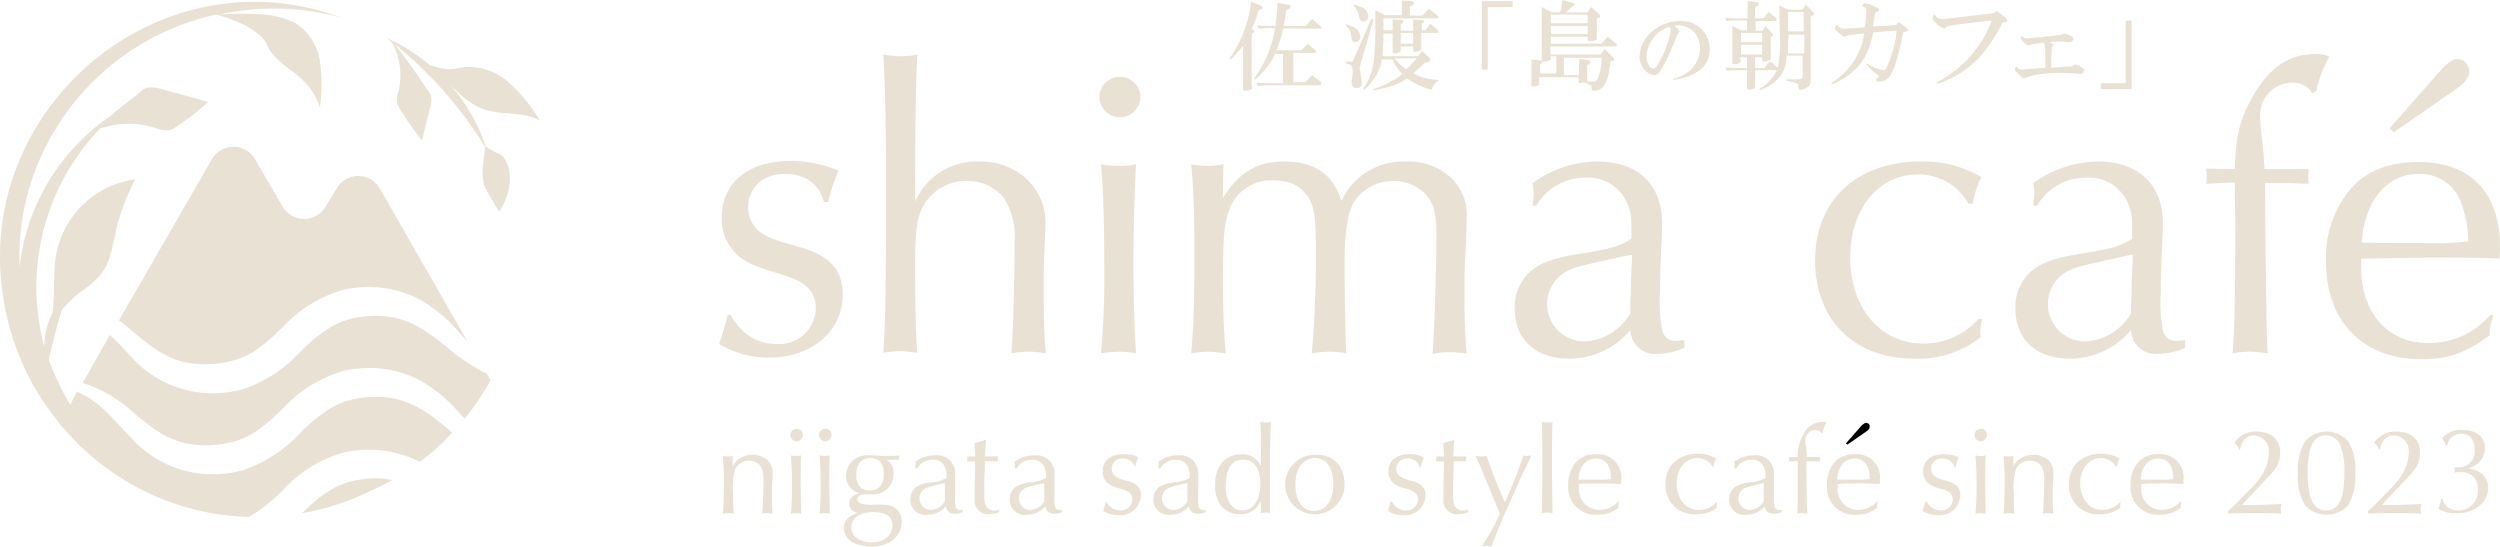 <svg xmlns="http://www.w3.org/2000/svg" width="300" height="65.597" viewBox="0 0 300 65.597"><g transform="translate(-7.877 -17.1)"><g transform="translate(94.167 23.582)"><path d="M142.426,65.5c1.491,2.334,3.176,3.371,5.574,3.371a4.384,4.384,0,0,0,4.6-4.213c0-2.2-1.167-3.306-4.537-4.278-2.852-.843-3.76-1.3-4.732-2.074a5.79,5.79,0,0,1-2.009-4.6c0-4.213,3.176-6.806,8.3-6.806a14.483,14.483,0,0,1,5.7,1.167,22.318,22.318,0,0,0-1.232,3.76h-.519c-.519-2.139-2.2-3.371-4.732-3.371s-4.343,1.62-4.343,3.954a3.6,3.6,0,0,0,1.491,3.047c.843.583,1.556.907,4.148,1.62,4.148,1.1,5.7,2.787,5.7,5.9,0,4.343-3.76,7.519-8.751,7.519A11.7,11.7,0,0,1,141,68.874c.324-.843.648-2.074,1.037-3.5h.389Z" transform="translate(-141 -34.066)" fill="#e9e2d4"/><path d="M171.724,40.488c0-4.537-.13-10.371-.324-13.288a13.4,13.4,0,0,0,2.269.194,8.2,8.2,0,0,0,1.815-.194c-.194,4.148-.259,7.714-.259,16.594v1.037a8.067,8.067,0,0,1,7.714-4.8,8.18,8.18,0,0,1,5.639,2.074,7.212,7.212,0,0,1,2.269,5.834c0,.713-.065,1.945-.13,3.241-.065,1.62-.065,3.241-.065,4.537,0,3.111.065,5.445.259,7.325a14.464,14.464,0,0,0-2.2-.194,15.786,15.786,0,0,0-1.945.194c.194-2.009.389-9.01.389-13.418a8.672,8.672,0,0,0-1.3-5.25,5.686,5.686,0,0,0-4.408-2.009,5.927,5.927,0,0,0-5.315,3.111c-.713,1.426-.907,2.982-.907,6.936,0,4.537.065,8.362.259,10.566-1.232-.13-1.62-.194-2.074-.194a17.759,17.759,0,0,0-2.009.194c.259-3.63.324-8.167.324-18.02Z" transform="translate(-151.695 -27.135)" fill="#e9e2d4"/><path d="M216.326,33.7a2.463,2.463,0,1,1-4.926,0,2.464,2.464,0,0,1,4.926,0Zm-2.463,8.3a10.4,10.4,0,0,0,1.945-.194c-.13,1.88-.324,7.714-.324,11.732,0,3.111.13,8.815.324,10.955a11.646,11.646,0,0,0-2.009-.194,16.888,16.888,0,0,0-2.2.194,104.567,104.567,0,0,0,.389-10.5c0-5.445-.13-9.4-.389-12.186A15.306,15.306,0,0,0,213.863,41.994Z" transform="translate(-165.767 -28.576)" fill="#e9e2d4"/><path d="M232.095,51.537C234.1,48.3,236.243,47,239.549,47c3.695,0,5.9,1.556,6.871,4.732A8.191,8.191,0,0,1,254.133,47a7.568,7.568,0,0,1,5.445,1.945,6.131,6.131,0,0,1,1.88,4.926c0,.778-.065,2.333-.13,3.954-.13,1.815-.13,3.695-.13,5.445,0,2.528.065,4.537.259,6.806a10.814,10.814,0,0,0-4.084,0c.259-3.889.454-10.955.454-14.39,0-2.463-.324-3.565-1.167-4.6a5.243,5.243,0,0,0-3.954-1.75,5.6,5.6,0,0,0-4.732,2.463c-.778,1.232-1.167,3.695-1.167,7.454,0,4.473.13,9.01.194,10.76a12.944,12.944,0,0,0-2.009-.194,19.309,19.309,0,0,0-2.139.194c.259-2.2.519-7.519.519-11.343,0-4.408-.13-5.639-.583-6.741-.843-1.815-2.269-2.658-4.537-2.658a5.307,5.307,0,0,0-5.315,3.63c-.583,1.556-.713,3.047-.713,8.3,0,4.148.13,6.741.324,8.815-1.232-.13-1.621-.194-2.139-.194a14.526,14.526,0,0,0-2.009.194c.324-3.565.389-7.26.389-11.862,0-5.121-.13-8.232-.389-10.825a9.749,9.749,0,0,0,1.88.194,9.608,9.608,0,0,0,2.009-.194c-.065.648-.065,2.593-.065,3.63v.583Z" transform="translate(-171.748 -34.101)" fill="#e9e2d4"/><path d="M290.439,52.315c.065-.648.13-.972.13-1.361s-.065-.713-.13-1.361A13.448,13.448,0,0,1,298.217,47c4.861,0,7.778,2.787,7.778,7.454,0,.843-.065,1.945-.13,3.241-.065,1.815-.13,3.111-.13,4.926A19.084,19.084,0,0,0,306,67.289a1.586,1.586,0,0,0,1.62,1.232c.324,0,.519-.065,1.037-.065v.907a8.124,8.124,0,0,1-3.176.713,2.952,2.952,0,0,1-3.306-2.852,9.573,9.573,0,0,1-7.325,3.435c-4.019,0-6.547-2.269-6.547-5.963a5.688,5.688,0,0,1,2.139-4.732c1.232-.907,2.658-1.426,6.028-1.945,3.5-.583,4.537-.907,5.834-1.75V56.2c0-2.593,0-2.787-.389-3.889a5.065,5.065,0,0,0-5.056-3.371,6.725,6.725,0,0,0-5.963,3.371h-.454Zm11.343,5.963c-6.158,1.361-6.352,1.426-7.325,1.945a4.471,4.471,0,0,0,2.139,8.362,6.717,6.717,0,0,0,5.574-3.371c0-1.3,0-1.556.065-2.528V61.52l.13-2.852v-.454Z" transform="translate(-192.821 -34.101)" fill="#e9e2d4"/><path d="M362.309,52.056a6.872,6.872,0,0,0-6.093-3.5c-4.732,0-8.1,4.148-8.1,9.982,0,6.028,3.63,10.306,8.751,10.306a8.752,8.752,0,0,0,6.676-2.982l.389.065a7.223,7.223,0,0,0-.194,1.491,2.975,2.975,0,0,0,.065.648,12.158,12.158,0,0,1-7.973,2.593c-7.26,0-11.927-4.667-11.927-11.8C343.9,51.667,348.891,47,356.6,47a13.511,13.511,0,0,1,7.26,1.88,10.759,10.759,0,0,0-1.037,3.176h-.519Z" transform="translate(-212.381 -34.101)" fill="#e9e2d4"/><path d="M383.139,52.315c.065-.648.13-.972.13-1.361s-.065-.713-.13-1.361A13.448,13.448,0,0,1,390.917,47c4.861,0,7.778,2.787,7.778,7.454,0,.843-.065,1.945-.13,3.241-.065,1.815-.13,3.111-.13,4.926a19.084,19.084,0,0,0,.259,4.667,1.586,1.586,0,0,0,1.62,1.232c.324,0,.519-.065,1.037-.065v.907a8.124,8.124,0,0,1-3.176.713,2.952,2.952,0,0,1-3.306-2.852,9.573,9.573,0,0,1-7.325,3.435c-4.019,0-6.547-2.269-6.547-5.963a5.688,5.688,0,0,1,2.139-4.732c1.232-.907,2.658-1.426,6.028-1.945,3.5-.583,4.537-.907,5.834-1.75V56.2c0-2.593,0-2.787-.389-3.889a5.065,5.065,0,0,0-5.056-3.371,6.725,6.725,0,0,0-5.963,3.371h-.454Zm11.343,5.963c-6.158,1.361-6.352,1.426-7.325,1.945a4.471,4.471,0,0,0,2.139,8.362,6.717,6.717,0,0,0,5.574-3.371c0-1.3,0-1.556.065-2.528V61.52l.13-2.917v-.454Z" transform="translate(-225.433 -34.101)" fill="#e9e2d4"/><path d="M428.616,40.907a7.494,7.494,0,0,0-.065,1.1,2,2,0,0,0,.065.648h-.648l-1.685-.065h-2.917c.065,9.982.194,19.381.324,20.418-1.3-.13-1.685-.194-2.2-.194a16.531,16.531,0,0,0-2.009.194c.259-4.343.259-4.408.324-15.1l-.065-4.537v-.843h-.454l-1.361.065-1.3.065H416.3a5.3,5.3,0,0,0,.065-.907,4.592,4.592,0,0,0-.065-.907l3.435.065c.13-3.954.583-5.963,2.139-8.686,1.945-3.435,4.343-5.121,7.454-5.121a3.526,3.526,0,0,1,1.75.324,14.317,14.317,0,0,0-1.556,4.084l-.454.324a2.772,2.772,0,0,0-2.528-1.3,3.9,3.9,0,0,0-3.76,4.148c0,.324.065,1.1.13,1.815.259,1.88.324,3.111.389,4.408h5.315Z" transform="translate(-237.852 -27.1)" fill="#e9e2d4"/><path d="M458.594,65.444l-.13.454a5.039,5.039,0,0,0-.324,2.009c-2.982,2.139-4.991,2.852-8.232,2.852-7,0-11.408-4.537-11.408-11.668a12.727,12.727,0,0,1,3.047-8.88c1.945-2.139,4.537-3.111,8.1-3.111,6.158,0,9.723,3.695,9.723,10.112a13.646,13.646,0,0,1-.065,1.491c-1.556-.13-3.824-.13-7.908-.13-2.982,0-5.38.065-8.686.13V59.74c0,5.445,3.176,9.075,8.038,9.075a9.617,9.617,0,0,0,7.454-3.371ZM454.77,52.156a5.21,5.21,0,0,0-5.186-3.63c-3.76,0-6.482,3.241-6.806,8.232,1.426.065,3.695.065,7.454.065a35.318,35.318,0,0,0,5.315-.194A13.231,13.231,0,0,0,454.77,52.156Z" transform="translate(-245.662 -34.136)" fill="#e9e2d4"/><g transform="translate(200.487 0.581)"><path d="M450.3,36.3l6.287-7.13a4.688,4.688,0,0,1,1.426-1.1,1.409,1.409,0,0,1,1.75,1.037c.194.778-.13,1.491-1.167,2.269l-7.843,5.445Z" transform="translate(-450.3 -27.996)" fill="#e9e2d4"/></g></g><g transform="translate(155.421 17.1)"><path d="M238.287,27.706c0,.194-.454.389-.907.389-.194,0-.259-.065-.259-.259V22.715c-.648.843-1.361,1.62-1.556,1.62a.063.063,0,0,1-.065-.065c0-.065,0-.065.194-.324a14.582,14.582,0,0,0,2.4-6.547l1.232.519c.065.065.13.13.13.194s-.065.194-.13.194l-.324.13a14.257,14.257,0,0,1-.843,2.269l.194.065c.065.065.13.065.13.194,0,.065-.065.13-.13.194l-.194.13v6.417Zm2.787-4.213a8.687,8.687,0,0,1-1.621,2.4c-.519.583-.778.843-.907.843a.063.063,0,0,1-.065-.065c0-.065,0-.065.065-.194a13.058,13.058,0,0,0,2.4-5.9h-.583a11.034,11.034,0,0,0-1.361.065l-.194-.389c.843.065,1.167.065,1.556.065h.648c.13-1.037.194-1.815.259-2.787l1.361.259c.13,0,.194.13.194.259,0,.065-.065.194-.13.194l-.389.194a16.406,16.406,0,0,1-.324,1.88h2.658l.778-.843.972.843c.065.065.13.13.13.194a.139.139,0,0,1-.13.13h-4.473a13.577,13.577,0,0,1-.778,2.593h2.982l.778-.778.907.778a.238.238,0,0,1,.065.194.139.139,0,0,1-.13.13h-2.593v3.5h1.491l.778-.843.972.778c.13.065.13.13.13.259,0,.065-.065.194-.13.194h-5.7c-.519,0-.907,0-1.815.065l-.194-.389c.907.065,1.232.065,2.009.065h1.232v-3.5h-.843Z" transform="translate(-235.5 -17.206)" fill="#e9e2d4"/><path d="M257.713,20.311a1.332,1.332,0,0,1,1.037,1.232.6.6,0,0,1-.583.648.355.355,0,0,1-.389-.259c-.065-.065-.065-.194-.13-.648a1.876,1.876,0,0,0-.583-1.037c-.065-.065-.065-.065-.065-.13s.065-.065.13-.065A4.093,4.093,0,0,1,257.713,20.311Zm2.333-.843c0-.065.065-.065.13-.065a.139.139,0,0,1,.13.13V19.6l-1.556,5.38a.7.7,0,0,0-.065.324c0,.13.065.324.065.583a6.827,6.827,0,0,1,.194,1.167.581.581,0,0,1-.648.648c-.389,0-.583-.259-.583-.713,0-.065.065-.389.065-.583a2.907,2.907,0,0,0,.065-.713c0-.583-.13-.778-.648-.907-.13-.065-.194-.065-.194-.13s.065-.13.259-.13h.583Zm-1.167-1.491a1.3,1.3,0,0,1,.843,1.1.6.6,0,0,1-.583.648.5.5,0,0,1-.324-.13c-.13-.13-.13-.13-.259-.778a2.762,2.762,0,0,0-.583-.972l-.065-.065c0-.065.065-.065.13-.065A3.756,3.756,0,0,1,258.88,17.978Zm2.463,6.158a4.886,4.886,0,0,1-1.167,2.722A3.62,3.62,0,0,1,259.2,27.9a.063.063,0,0,1-.065-.065c0-.065,0-.065.194-.389a7.99,7.99,0,0,0,1.037-2.852,37.967,37.967,0,0,0,.194-4.667V18.367l1.167.583h2.009V17.2l1.167.065a.237.237,0,0,1,.259.259c0,.13-.065.194-.194.259l-.259.13v1.1H266.2l.778-.843.972.778c.13.13.194.194.194.259s-.065.13-.259.13h-6.352v1.426h1.1v-1.3l1.037.065c.13,0,.259.065.259.194a.347.347,0,0,1-.194.259l-.13.065v.778H265.1V19.469l1.1.065a.172.172,0,0,1,.194.194c0,.065-.065.13-.13.194l-.13.065v.778h.389l.648-.778.778.648c.13.13.194.194.194.259,0,.13-.065.194-.259.194h-1.815v1.945c0,.13-.389.324-.778.324-.13,0-.194-.065-.194-.13V22.71h-1.491v.519c0,.13-.389.324-.713.324-.194,0-.259-.065-.259-.194v-2.2h-1.1v.713c-.065,1.1-.065,1.3-.13,2.009h4.278l.519-.648.843.843a.491.491,0,0,1,.13.259c0,.13-.13.194-.324.259l-.324.065c-.713.648-.843.778-1.426,1.3a7.861,7.861,0,0,0,3.111.778,2.147,2.147,0,0,0-.907,1.167,8.736,8.736,0,0,1-2.917-1.361,7.482,7.482,0,0,1-2.528,1.1,13.046,13.046,0,0,1-1.491.324.063.063,0,0,1-.065-.065c0-.065.065-.065.389-.194a11.256,11.256,0,0,0,3.111-1.685,5.463,5.463,0,0,1-1.167-1.75h-1.3Zm1.556,0a5.207,5.207,0,0,0,1.361,1.3,7.712,7.712,0,0,0,1.232-1.3Zm2.2-1.75v-1.3h-1.491v1.3Z" transform="translate(-243.064 -17.135)" fill="#e9e2d4"/><path d="M282.2,25.532V17.3h3.695v.713h-2.982v7.519Z" transform="translate(-251.929 -17.17)" fill="#e9e2d4"/><path d="M292.372,27.147c0,.194-.389.324-.778.324a.172.172,0,0,1-.194-.194V24.23l1.1.13a.172.172,0,0,1,.194.194c0,.065-.065.194-.13.194l-.13.065v1.1h1.945V23.841h-.648v.324c0,.13-.454.324-.843.324-.194,0-.259-.065-.259-.194V17.943l1.232.648h.972a6.97,6.97,0,0,0,.259-1.491l1.232.324c.13.065.259.13.259.194s-.065.13-.194.194l-.194.13-.648.648h2.593l.389-.648.972.843a.259.259,0,0,1,.13.259.207.207,0,0,1-.194.194l-.194.065v2.4c0,.13-.065.194-.259.259a2,2,0,0,1-.648.065c-.13,0-.194-.065-.194-.13v-.389h-4.408v.843h6.028l.778-.843.972.778c.13.065.13.13.13.194a.207.207,0,0,1-.194.194h-7.778v.972H299.7l.454-.648.972.907c.13.13.194.194.194.259,0,.13-.065.194-.194.259l-.259.065c-.194,2.463-.843,3.5-1.945,3.5-.259,0-.324-.13-.324-.454a.284.284,0,0,0-.065-.194l-.259-.13c-.13-.065-.194-.065-.324-.13-.065,0-.13-.065-.259-.13a2.642,2.642,0,0,1-.454.13c-.13,0-.194-.065-.194-.13v-.583h-4.732v.778Zm5.769-7.26V18.85h-4.408v1.037Zm0,1.3v-.972h-4.408v.972Zm-1.037,4.8V24.165l1.167.194a.172.172,0,0,1,.194.194c0,.065-.065.13-.194.259l-.194.13v1.945h.583c.519,0,.648-.13.843-.778a7.305,7.305,0,0,0,.324-2.074h-4.537V26.11H297.1Z" transform="translate(-255.166 -17.1)" fill="#e9e2d4"/><path d="M316.2,22.232a.2.2,0,0,1-.065.13c-.13.065-.13.13-.13.13,0,.065-.065.13-.13.259-.13.389-.778,1.945-1.167,2.787-.194.389-.648,1.167-.843,1.491a.823.823,0,0,1-.713.454,1.739,1.739,0,0,1-1.037-.519,2.394,2.394,0,0,1-.713-1.75,4.211,4.211,0,0,1,1.75-3.176A5.231,5.231,0,0,1,316.2,21a3.364,3.364,0,0,1,3.63,3.306,3.052,3.052,0,0,1-1.232,2.593,5.534,5.534,0,0,1-2.4,1.037,4.232,4.232,0,0,1-.713.13.063.063,0,0,1-.065-.065c0-.065,0-.065.324-.13a5.536,5.536,0,0,0,1.815-1.037,3.741,3.741,0,0,0,1.1-2.463,3.088,3.088,0,0,0-.583-1.88,2.52,2.52,0,0,0-2.009-.972,1.265,1.265,0,0,0-.454.065C316.067,21.972,316.2,22.167,316.2,22.232Zm-3.047.713a3.783,3.783,0,0,0-.907,2.334c0,.713.389,1.426.843,1.426.194,0,.324-.13.583-.648a11.772,11.772,0,0,0,1.491-3.954c0-.13,0-.194-.194-.389A3.4,3.4,0,0,0,313.15,22.945Z" transform="translate(-262.202 -18.472)" fill="#e9e2d4"/><path d="M327.2,19.309a15.382,15.382,0,0,0,1.556.065h1.167V17.3l1.167.13c.13,0,.194.13.194.259,0,.065-.065.13-.13.194l-.324.13v1.361h.972l.648-.778.907.778c.065.065.065.065.065.13s-.065.194-.13.194h-2.4v1.167h.843l.324-.583.778.843a.491.491,0,0,1,.13.259.226.226,0,0,1-.065.13l-.194.13v2.593c0,.065-.065.13-.259.194a2.406,2.406,0,0,1-.583.13c-.13,0-.194-.065-.194-.13v-.389h-.843v1.3h1.1l.648-.843.972.778a14.408,14.408,0,0,0,.259-3.63c0-.583-.065-2.269-.065-3.824l1.1.519h1.685l.389-.648.907.972a.238.238,0,0,1,.065.194c0,.065-.065.13-.13.194l-.259.13v7.584c0,.519-.065.648-.454.907a1.588,1.588,0,0,1-.778.259c-.194,0-.194,0-.259-.519v-.13a1.481,1.481,0,0,0-.454-.194c-.194-.065-.454-.13-.454-.13l-.259-.065a.238.238,0,0,1-.194-.065.226.226,0,0,1-.13-.065c0-.065,0-.065.454-.065h.259c1.167,0,1.3-.065,1.3-.389V23.847h-1.945a3.922,3.922,0,0,1-.519,2.139,4.6,4.6,0,0,1-1.945,1.685,4.159,4.159,0,0,1-.713.324c-.065,0-.065-.065-.065-.13s.065-.065.13-.13a4.324,4.324,0,0,0,1.945-2.139H330.83v2.009c0,.194-.324.324-.713.324-.194,0-.259-.065-.259-.194V25.6h-1.1a10.084,10.084,0,0,0-1.3.065l-.259-.389c.843.065,1.167.065,1.556.065h1.1v-1.3h-.778v.519c0,.194-.324.324-.778.324a.172.172,0,0,1-.194-.194V20.282l1.037.519h.713V19.634h-1.167a9.593,9.593,0,0,0-1.3.065Zm4.473,2.917v-1.1h-2.528v1.1Zm0,1.491V22.55h-2.528v1.167Zm3.111-1.945v1.815h1.945V21.319h-1.88v.454Zm0-.843h1.88V18.6h-1.88Z" transform="translate(-267.76 -17.17)" fill="#e9e2d4"/><path d="M352.6,26.58c0-.13,0-.194-.194-.324a6,6,0,0,1-1.3-1.232.064.064,0,0,1,.065-.065c.065,0,.065,0,.389.194a4.94,4.94,0,0,0,1.62.583c.13,0,.194-.065.389-.389a13.263,13.263,0,0,0,.778-2.2,10.564,10.564,0,0,0,.389-2.139c-.583,0-1.491.065-2.787.194-.583,2.528-1.232,3.695-2.722,4.926a8.506,8.506,0,0,1-2.2,1.3.226.226,0,0,1-.13-.065c0-.065.065-.13.454-.389a8.291,8.291,0,0,0,3.5-5.639h-.194a4.286,4.286,0,0,1-.713.065c-.259.065-.519.065-.778.13a2.293,2.293,0,0,0-.389.065.2.2,0,0,0-.13.065.226.226,0,0,0-.13.065c-.065,0-.13,0-.713-.454-.324-.259-.454-.389-.454-.519,0-.065,0-.065.065-.259.065-.13.065-.194.194-.194a.981.981,0,0,0,.907.454h.324a4.286,4.286,0,0,1,.713-.065l.907-.065a1.46,1.46,0,0,0,.454-.065,13.692,13.692,0,0,0,.194-2.009c0-.194-.13-.389-.519-.519.13-.259.259-.324.389-.324a2.779,2.779,0,0,1,.972.324c.583.259.713.324.713.454,0,.065-.065.13-.13.194l-.194.065c-.065,0-.065,0-.13.065-.13.519-.13.648-.194.843,0,.194-.065.389-.065.583a.646.646,0,0,1-.065.259,11.033,11.033,0,0,1,1.361-.065c.519,0,.843-.065.972-.065a1.46,1.46,0,0,0,.454-.065l.324-.324c.843.583,1.1.778,1.1.907a.207.207,0,0,1-.194.194l-.389.13a23.441,23.441,0,0,1-1.1,4.278c-.324.843-.518,1.1-.907,1.361a1.426,1.426,0,0,1-.843.259c-.324,0-.389-.065-.389-.324Z" transform="translate(-274.691 -17.311)" fill="#e9e2d4"/><path d="M374.062,20.526A21.6,21.6,0,0,1,371.6,24.35,11.706,11.706,0,0,1,367.45,27.4a6.086,6.086,0,0,1-1.232.454c-.065,0-.065,0-.065-.065s.065-.13.194-.194a13.7,13.7,0,0,0,6.417-7.325c-1.945.194-2.852.324-4.408.519a8.32,8.32,0,0,0-.972.194.063.063,0,0,0-.065.065l-.13.13c-.065.065-.065.065-.13.065a3.411,3.411,0,0,1-.972-.648c-.324-.259-.389-.389-.389-.648a.7.7,0,0,1,.194-.454.68.68,0,0,0,.194.259.809.809,0,0,0,.778.324c.259,0,.648-.065,1.426-.13,1.037-.13,2.2-.259,3.241-.389.648-.065,1.1-.13,1.167-.13a2.293,2.293,0,0,1,.389-.065l.194-.259q1.361.875,1.361,1.167c0,.13-.13.194-.324.194Z" transform="translate(-281.305 -17.804)" fill="#e9e2d4"/><path d="M385.567,27.384a7.33,7.33,0,0,0,.907-.065c.194,0,.519-.065,1.3-.065l.324-.259a2.009,2.009,0,0,1,.843.389c.194.13.259.194.259.324,0,.194-.194.454-.389.454a1.711,1.711,0,0,1-.454-.065c-.065,0-1.556-.065-1.88-.065a17.341,17.341,0,0,0-2.852.194,14.532,14.532,0,0,0-1.491.389.49.49,0,0,1-.259.065c-.065,0-.13-.065-.324-.259l-.324-.324c-.194-.194-.324-.324-.324-.454a.56.56,0,0,1,.194-.389.813.813,0,0,0,.713.389,1.824,1.824,0,0,0,.519-.065c.13,0,.454-.065.907-.065a11.767,11.767,0,0,1,1.3-.065v-1.3a8.73,8.73,0,0,0-.065-1.426c0-.194-.065-.194-.194-.324a9.3,9.3,0,0,0-1.426.259,1.14,1.14,0,0,1-.389.065c-.065,0-.065,0-.454-.324-.389-.389-.389-.389-.389-.519a.381.381,0,0,1,.13-.324c.259.324.324.324.648.324.065,0,.065,0,.648-.065l.907-.065,1.167-.13c.583-.065.972-.13,1.1-.13.065,0,.259-.065.389-.065l.194-.13a2.322,2.322,0,0,1,.713.259c.324.13.389.194.389.389a.418.418,0,0,1-.389.389h-.194c-.194,0-.583-.065-.843-.065a7.921,7.921,0,0,0-1.426.065l.324.194c.065,0,.13.065.13.194a.226.226,0,0,1-.065.13l-.13.065v.389c-.065,1.361-.065,1.426-.065,2.139Z" transform="translate(-286.652 -19.281)" fill="#e9e2d4"/><path d="M400.495,20.9v8.232H396.8v-.713h2.982V20.9Z" transform="translate(-292.246 -18.437)" fill="#e9e2d4"/></g><g transform="translate(94.62 67.724)"><path d="M142.867,102.661a2.691,2.691,0,0,1,2.4-1.361,2.81,2.81,0,0,1,1.815.648,2.138,2.138,0,0,1,.583,1.75,11.454,11.454,0,0,1-.065,1.232v1.232a18.41,18.41,0,0,0,.065,2.2,3.765,3.765,0,0,0-.648-.065,2.508,2.508,0,0,0-.583.065c.065-.907.13-2.658.13-3.824a3.61,3.61,0,0,0-.259-1.75,1.555,1.555,0,0,0-1.426-.778,1.789,1.789,0,0,0-1.685.972,8.3,8.3,0,0,0-.259,3.047c0,.907,0,1.232.065,2.334a3.273,3.273,0,0,0-1.3,0c.065-.583.13-2.528.13-4.084,0-.907-.065-1.815-.13-2.852a2.205,2.205,0,0,0,.648.065,1.427,1.427,0,0,0,.519-.065v1.232Z" transform="translate(-141.7 -97.346)" fill="#e9e2d4"/><path d="M155.691,97.209a.778.778,0,0,1-.713.778.788.788,0,0,1-.778-.778.736.736,0,0,1,.778-.713A.677.677,0,0,1,155.691,97.209Zm-.778,2.528a1.8,1.8,0,0,0,.583-.065c-.065.583-.065,2.4-.065,3.63,0,.972.065,2.722.065,3.371a2,2,0,0,0-.583-.065,2.432,2.432,0,0,0-.648.065c.065-.843.13-1.685.13-3.241,0-1.685-.065-2.917-.13-3.76A2.2,2.2,0,0,0,154.913,99.736Z" transform="translate(-146.098 -95.653)" fill="#e9e2d4"/><path d="M160.991,97.209a.778.778,0,0,1-.713.778.788.788,0,0,1-.778-.778.736.736,0,0,1,.778-.713A.677.677,0,0,1,160.991,97.209Zm-.778,2.528a1.8,1.8,0,0,0,.583-.065c-.065.583-.065,2.4-.065,3.63,0,.972.065,2.722.065,3.371a2,2,0,0,0-.583-.065,2.432,2.432,0,0,0-.648.065c.065-.843.13-1.685.13-3.241,0-1.685-.065-2.917-.13-3.76A2.2,2.2,0,0,0,160.213,99.736Z" transform="translate(-147.962 -95.653)" fill="#e9e2d4"/><path d="M169.026,101.854a1.736,1.736,0,0,1,1.037,1.815,2.425,2.425,0,0,1-2.658,2.4h-.778c-.519,0-.907.259-.907.583a.608.608,0,0,0,.389.519,4.513,4.513,0,0,0,1.75.13c1.426,0,1.88.065,2.334.389a1.83,1.83,0,0,1,.843,1.685c0,1.75-1.491,2.982-3.63,2.982a5.73,5.73,0,0,1-2.139-.454,1.974,1.974,0,0,1-1.167-1.75c0-.907.519-1.491,1.75-1.88a1.054,1.054,0,0,1-1.1-1.1c0-.583.324-.907,1.167-1.232a2.139,2.139,0,0,1-1.556-2.074,2.55,2.55,0,0,1,.843-1.88,2.84,2.84,0,0,1,2.074-.583c.324,0,.324,0,1.556.065h.583a7.467,7.467,0,0,0,1.3-.065v.519h-1.685Zm-4.019,8.167c0,1.1.972,1.815,2.463,1.815s2.463-.843,2.463-2.074c0-1.037-.778-1.556-2.4-1.556C165.98,108.271,165.007,108.919,165.007,110.021Zm.583-6.223c0,1.167.583,1.815,1.62,1.815,1.1,0,1.685-.713,1.685-2.009,0-1.232-.583-1.88-1.62-1.88C166.174,101.724,165.591,102.437,165.591,103.8Z" transform="translate(-149.58 -97.381)" fill="#e9e2d4"/><path d="M176.983,102.956a2.292,2.292,0,0,1,.065-.389.963.963,0,0,0-.065-.389,3.912,3.912,0,0,1,2.4-.778,2.149,2.149,0,0,1,2.4,2.269v2.463a6.045,6.045,0,0,0,.065,1.426.493.493,0,0,0,.519.389h.324v.259a1.864,1.864,0,0,1-.972.194.951.951,0,0,1-1.037-.907,2.884,2.884,0,0,1-2.269,1.037,1.793,1.793,0,0,1-2.009-1.815,1.9,1.9,0,0,1,.648-1.491,3.952,3.952,0,0,1,1.88-.583,4.331,4.331,0,0,0,1.815-.519h0a2.406,2.406,0,0,0-.13-1.167,1.509,1.509,0,0,0-1.556-1.037,2.069,2.069,0,0,0-1.815,1.037Zm3.5,1.815a10.065,10.065,0,0,0-2.269.583,1.383,1.383,0,0,0,.648,2.593,2.023,2.023,0,0,0,1.685-1.037v-2.2Z" transform="translate(-153.908 -97.381)" fill="#e9e2d4"/><path d="M189.169,98.5v.194l-.065.843a5.6,5.6,0,0,1-.065.972h1.62a.867.867,0,0,0-.065.324.49.49,0,0,0,.065.259h-1.62c0,.454,0,.454-.065,2.463v1.3c0,.907,0,1.232.194,1.556a1,1,0,0,0,.972.583,1.282,1.282,0,0,0,.648-.13v.324a3.784,3.784,0,0,1-1.3.259,1.637,1.637,0,0,1-1.685-1.815v-.907c0-.583.065-2.269.065-3.111v-.519H186.9c0-.13.065-.194.065-.259a.7.7,0,0,0-.065-.324h.972v-.194c0-.194-.065-.907-.065-1.426a6.818,6.818,0,0,0,1.361-.389Z" transform="translate(-157.602 -96.361)" fill="#e9e2d4"/><path d="M195.383,102.956a2.292,2.292,0,0,1,.065-.389.963.963,0,0,0-.065-.389,3.912,3.912,0,0,1,2.4-.778,2.149,2.149,0,0,1,2.4,2.269v2.463a6.046,6.046,0,0,0,.065,1.426.493.493,0,0,0,.519.389h.324v.259a1.864,1.864,0,0,1-.972.194.951.951,0,0,1-1.037-.907,2.884,2.884,0,0,1-2.269,1.037,1.793,1.793,0,0,1-2.009-1.815,1.9,1.9,0,0,1,.648-1.491,3.952,3.952,0,0,1,1.88-.583,4.331,4.331,0,0,0,1.815-.519h0a2.406,2.406,0,0,0-.13-1.167,1.509,1.509,0,0,0-1.556-1.037,2.069,2.069,0,0,0-1.815,1.037Zm3.5,1.815a10.066,10.066,0,0,0-2.269.583,1.383,1.383,0,0,0,.648,2.593,2.023,2.023,0,0,0,1.685-1.037v-2.2Z" transform="translate(-160.381 -97.381)" fill="#e9e2d4"/><path d="M212.454,106.9a1.891,1.891,0,0,0,1.685,1.037,1.374,1.374,0,0,0,1.426-1.3c0-.648-.389-1.037-1.426-1.3a4.1,4.1,0,0,1-1.491-.648,1.857,1.857,0,0,1-.648-1.426c0-1.3.972-2.074,2.528-2.074a3.443,3.443,0,0,1,1.75.389,8.056,8.056,0,0,0-.389,1.167h0a1.431,1.431,0,0,0-1.491-1.037,1.209,1.209,0,0,0-1.3,1.232,1.045,1.045,0,0,0,.454.907,3.8,3.8,0,0,0,1.3.519c1.3.324,1.75.843,1.75,1.815a2.492,2.492,0,0,1-2.658,2.333,3.544,3.544,0,0,1-1.88-.519,7.906,7.906,0,0,0,.324-1.1h.065Z" transform="translate(-166.432 -97.311)" fill="#e9e2d4"/><path d="M221.983,102.956a2.292,2.292,0,0,1,.065-.389.963.963,0,0,0-.065-.389,3.912,3.912,0,0,1,2.4-.778,2.149,2.149,0,0,1,2.4,2.269v2.463a6.046,6.046,0,0,0,.065,1.426.493.493,0,0,0,.519.389h.324v.259a1.864,1.864,0,0,1-.972.194.951.951,0,0,1-1.037-.907,2.884,2.884,0,0,1-2.269,1.037,1.793,1.793,0,0,1-2.009-1.815,1.9,1.9,0,0,1,.648-1.491,3.952,3.952,0,0,1,1.88-.583,4.331,4.331,0,0,0,1.815-.519h0a2.406,2.406,0,0,0-.13-1.167,1.509,1.509,0,0,0-1.556-1.037,2.069,2.069,0,0,0-1.815,1.037Zm3.435,1.815a10.066,10.066,0,0,0-2.269.583,1.383,1.383,0,0,0,.648,2.593,2.023,2.023,0,0,0,1.685-1.037v-2.2Z" transform="translate(-169.739 -97.381)" fill="#e9e2d4"/><path d="M238.31,98.376c0-1.361,0-2.4-.065-3.176a3.49,3.49,0,0,0,.713.065,2,2,0,0,0,.583-.065c-.065.648-.065.648-.13,3.695v7.26a1.427,1.427,0,0,0-.519-.065,2,2,0,0,0-.583.065v-1.491a2.592,2.592,0,0,1-2.528,1.62c-1.815,0-2.982-1.361-2.982-3.435,0-2.333,1.232-3.76,3.176-3.76a2.388,2.388,0,0,1,2.333,1.426V98.376Zm-4.213,4.537c0,1.815.778,2.917,2.009,2.917,1.3,0,2.139-1.3,2.139-3.241,0-1.75-.778-2.852-2.009-2.852C234.809,99.673,234.1,100.839,234.1,102.914Z" transform="translate(-173.749 -95.2)" fill="#e9e2d4"/><path d="M252.93,104.994a3.567,3.567,0,1,1-3.435-3.695C251.634,101.234,252.93,102.66,252.93,104.994Zm-5.9-.13c0,2.009.843,3.176,2.269,3.176,1.361,0,2.269-1.232,2.269-3.111,0-2.074-.778-3.241-2.269-3.241C247.939,101.753,247.032,102.919,247.032,104.864Z" transform="translate(-178.323 -97.345)" fill="#e9e2d4"/><path d="M265.319,106.9A1.891,1.891,0,0,0,267,107.941a1.374,1.374,0,0,0,1.426-1.3c0-.648-.389-1.037-1.426-1.3a4.1,4.1,0,0,1-1.491-.648,1.857,1.857,0,0,1-.648-1.426c0-1.3.972-2.074,2.528-2.074a3.443,3.443,0,0,1,1.75.389,8.056,8.056,0,0,0-.389,1.167h-.13a1.431,1.431,0,0,0-1.491-1.037,1.209,1.209,0,0,0-1.3,1.232,1.045,1.045,0,0,0,.454.907,3.8,3.8,0,0,0,1.3.519c1.3.324,1.75.843,1.75,1.815a2.492,2.492,0,0,1-2.658,2.333,3.544,3.544,0,0,1-1.88-.519,7.91,7.91,0,0,0,.324-1.1h.194Z" transform="translate(-185.007 -97.311)" fill="#e9e2d4"/><path d="M275.9,98.5v.194l-.065.843a5.6,5.6,0,0,1-.065.972h1.62a.867.867,0,0,0-.065.324.49.49,0,0,0,.065.259h-1.556c0,.454,0,.454-.065,2.463v1.3c0,.907,0,1.232.194,1.556a1,1,0,0,0,.972.583,1.282,1.282,0,0,0,.648-.13v.324a3.784,3.784,0,0,1-1.3.259,1.637,1.637,0,0,1-1.685-1.815v-.907c0-.583.065-2.269.065-3.111v-.519H273.7c0-.13.065-.194.065-.259a.7.7,0,0,0-.065-.324h.972v-.194c0-.194-.065-.907-.065-1.426a7.576,7.576,0,0,0,1.3-.389Z" transform="translate(-188.138 -96.361)" fill="#e9e2d4"/><path d="M286.769,101.4a1.1,1.1,0,0,0,.454.065,1.824,1.824,0,0,0,.519-.065c-.194.389-.259.583-.648,1.361-.454.907-.778,1.62-1.167,2.528-1.62,3.565-2.593,5.9-2.982,7.065a1.8,1.8,0,0,0-.583-.065,2,2,0,0,0-.583.065c.13-.194.389-.648.778-1.3a14.687,14.687,0,0,0,1.361-2.658c-.194-.583-.259-.648-1.361-3.371-.259-.648-.519-1.232-.713-1.685a15.185,15.185,0,0,0-.843-1.88,4.048,4.048,0,0,0,.778.065,1.8,1.8,0,0,0,.583-.065,51.491,51.491,0,0,0,2.2,5.574C285.278,105.419,286.186,103.215,286.769,101.4Z" transform="translate(-190.706 -97.381)" fill="#e9e2d4"/><path d="M294.013,95.265a1.609,1.609,0,0,0,.583-.065c-.065.778-.065,3.63-.065,5.38,0,2.463.065,4.8.065,5.574a3.273,3.273,0,0,0-1.3,0c.065-1.815.065-2.269.065-5.963,0-2.722,0-4.019-.065-4.991A2.907,2.907,0,0,0,294.013,95.265Z" transform="translate(-195.034 -95.2)" fill="#e9e2d4"/><path d="M304.293,106.9v.13a1.8,1.8,0,0,0-.065.583,3.838,3.838,0,0,1-2.528.843,3.285,3.285,0,0,1-3.5-3.565,4.054,4.054,0,0,1,.907-2.722,3.082,3.082,0,0,1,2.463-.972,2.767,2.767,0,0,1,2.982,3.111v.454c-.454,0-1.167-.065-2.4-.065-.907,0-1.685,0-2.658.065v.324a2.48,2.48,0,0,0,2.463,2.787,3,3,0,0,0,2.269-1.037Zm-1.167-4.084a1.618,1.618,0,0,0-1.62-1.1c-1.167,0-2.009.972-2.074,2.528H301.7a10.133,10.133,0,0,0,1.62-.065A3.555,3.555,0,0,0,303.126,102.82Z" transform="translate(-196.757 -97.311)" fill="#e9e2d4"/><path d="M321.9,102.72a2.154,2.154,0,0,0-1.88-1.1c-1.426,0-2.463,1.3-2.463,3.047,0,1.88,1.1,3.176,2.658,3.176a2.762,2.762,0,0,0,2.074-.907h.13a1.265,1.265,0,0,0-.065.454v.194a3.738,3.738,0,0,1-2.463.778,3.454,3.454,0,0,1-3.695-3.63c0-2.2,1.556-3.63,3.889-3.63a4.146,4.146,0,0,1,2.2.583,2.467,2.467,0,0,0-.324.972H321.9Z" transform="translate(-203.09 -97.276)" fill="#e9e2d4"/><path d="M328.583,102.956a2.292,2.292,0,0,1,.065-.389.963.963,0,0,0-.065-.389,3.912,3.912,0,0,1,2.4-.778,2.149,2.149,0,0,1,2.4,2.269v2.463a6.046,6.046,0,0,0,.065,1.426.493.493,0,0,0,.519.389h.324v.259a1.864,1.864,0,0,1-.972.194.951.951,0,0,1-1.037-.907,2.884,2.884,0,0,1-2.269,1.037A1.793,1.793,0,0,1,328,106.715a1.9,1.9,0,0,1,.648-1.491,3.952,3.952,0,0,1,1.88-.583,4.331,4.331,0,0,0,1.815-.519h0a2.406,2.406,0,0,0-.13-1.167,1.509,1.509,0,0,0-1.556-1.037,2.069,2.069,0,0,0-1.815,1.037Zm3.5,1.815a10.065,10.065,0,0,0-2.269.583,1.383,1.383,0,0,0,.648,2.593,2.023,2.023,0,0,0,1.685-1.037v-2.2Z" transform="translate(-207.241 -97.381)" fill="#e9e2d4"/><path d="M342.795,99.413v.519h-1.62c0,3.047.065,5.963.13,6.287a3.325,3.325,0,0,0-.648-.065,2,2,0,0,0-.583.065c.065-1.3.065-1.361.065-4.667v-1.62H339.1v-.519h1.037a4.755,4.755,0,0,1,.648-2.658,2.537,2.537,0,0,1,2.269-1.556,1.114,1.114,0,0,1,.519.065,4.74,4.74,0,0,0-.454,1.232l-.13.065a.924.924,0,0,0-.778-.389,1.236,1.236,0,0,0-1.167,1.3,2.233,2.233,0,0,0,.065.583,13.369,13.369,0,0,1,.13,1.361Z" transform="translate(-211.146 -95.2)" fill="#e9e2d4"/><path d="M352.193,106.9v.13a1.8,1.8,0,0,0-.065.583,3.838,3.838,0,0,1-2.528.843,3.285,3.285,0,0,1-3.5-3.565,4.054,4.054,0,0,1,.907-2.722,3.082,3.082,0,0,1,2.463-.972,2.767,2.767,0,0,1,2.982,3.111v.454c-.454,0-1.167-.065-2.4-.065-.907,0-1.685,0-2.658.065v.324a2.48,2.48,0,0,0,2.463,2.787,3,3,0,0,0,2.269-1.037Zm-1.167-4.084a1.618,1.618,0,0,0-1.62-1.1c-1.167,0-2.009.972-2.074,2.528H349.6a10.133,10.133,0,0,0,1.621-.065A3.555,3.555,0,0,0,351.026,102.82Z" transform="translate(-213.609 -97.311)" fill="#e9e2d4"/><path d="M364.319,106.9A1.891,1.891,0,0,0,366,107.941a1.374,1.374,0,0,0,1.426-1.3c0-.648-.389-1.037-1.426-1.3a4.1,4.1,0,0,1-1.491-.648,1.857,1.857,0,0,1-.648-1.426c0-1.3.972-2.074,2.528-2.074a3.443,3.443,0,0,1,1.75.389,8.056,8.056,0,0,0-.389,1.167h-.13a1.431,1.431,0,0,0-1.491-1.037,1.209,1.209,0,0,0-1.3,1.232,1.045,1.045,0,0,0,.454.907,3.8,3.8,0,0,0,1.3.519c1.3.324,1.75.843,1.75,1.815a2.492,2.492,0,0,1-2.658,2.333,3.544,3.544,0,0,1-1.88-.519,7.906,7.906,0,0,0,.324-1.1h.194Z" transform="translate(-219.836 -97.311)" fill="#e9e2d4"/><path d="M374.891,97.209a.778.778,0,0,1-.713.778.788.788,0,0,1-.778-.778.736.736,0,0,1,.778-.713A.647.647,0,0,1,374.891,97.209Zm-.713,2.528a1.8,1.8,0,0,0,.583-.065c-.065.583-.065,2.4-.065,3.63,0,.972.065,2.722.065,3.371a2,2,0,0,0-.583-.065,2.432,2.432,0,0,0-.648.065c.065-.843.13-1.685.13-3.241,0-1.685-.065-2.917-.13-3.76A2.205,2.205,0,0,0,374.178,99.736Z" transform="translate(-223.213 -95.653)" fill="#e9e2d4"/><path d="M379.967,102.661a2.692,2.692,0,0,1,2.4-1.361,2.81,2.81,0,0,1,1.815.648,2.138,2.138,0,0,1,.583,1.75,11.454,11.454,0,0,1-.065,1.232v1.232a18.41,18.41,0,0,0,.065,2.2,3.765,3.765,0,0,0-.648-.065,2.508,2.508,0,0,0-.583.065c.065-.907.13-2.658.13-3.824a3.611,3.611,0,0,0-.259-1.75,1.555,1.555,0,0,0-1.426-.778,1.789,1.789,0,0,0-1.685.972,8.3,8.3,0,0,0-.259,3.047c0,.907,0,1.232.065,2.334a3.274,3.274,0,0,0-1.3,0c.065-.583.13-2.528.13-4.084,0-.907-.065-1.815-.13-2.852a2.205,2.205,0,0,0,.648.065,1.427,1.427,0,0,0,.519-.065v1.232Z" transform="translate(-225.113 -97.346)" fill="#e9e2d4"/><path d="M396.6,102.72a2.154,2.154,0,0,0-1.88-1.1c-1.426,0-2.463,1.3-2.463,3.047,0,1.88,1.1,3.176,2.658,3.176a2.762,2.762,0,0,0,2.074-.907h.13a1.265,1.265,0,0,0-.065.454v.194a3.738,3.738,0,0,1-2.463.778,3.454,3.454,0,0,1-3.695-3.63c0-2.2,1.556-3.63,3.889-3.63a4.146,4.146,0,0,1,2.2.583,2.467,2.467,0,0,0-.324.972H396.6Z" transform="translate(-229.37 -97.276)" fill="#e9e2d4"/><path d="M408.393,106.9v.13a1.793,1.793,0,0,0-.065.583,3.838,3.838,0,0,1-2.528.843,3.285,3.285,0,0,1-3.5-3.565,4.054,4.054,0,0,1,.907-2.722,3.082,3.082,0,0,1,2.463-.972,2.767,2.767,0,0,1,2.982,3.111v.454c-.454,0-1.167-.065-2.4-.065-.907,0-1.685,0-2.658.065v.324a2.48,2.48,0,0,0,2.463,2.787,3,3,0,0,0,2.269-1.037Zm-1.167-4.084a1.618,1.618,0,0,0-1.62-1.1c-1.167,0-2.009.972-2.074,2.528H405.8a10.133,10.133,0,0,0,1.62-.065A3.555,3.555,0,0,0,407.226,102.82Z" transform="translate(-233.38 -97.311)" fill="#e9e2d4"/><path d="M420.3,106.593c1.232-1.167,1.361-1.3,2.787-2.787a8.247,8.247,0,0,0,1.62-2.139,5.432,5.432,0,0,0,.519-2.139,1.875,1.875,0,0,0-1.75-2.074c-.907,0-1.491.583-1.685,1.685h-.13a1.537,1.537,0,0,0-.583-.778A2.968,2.968,0,0,1,423.735,97c1.815,0,2.852.972,2.852,2.528a3.292,3.292,0,0,1-.843,2.269c-.389.454-.389.454-1.815,1.945l-.907.972a9.648,9.648,0,0,0-.972,1.1h.778c.907,0,2.852-.065,3.889-.13,0,.259-.065.389-.065.583a2,2,0,0,0,.065.583c-.907-.065-1.685-.065-2.722-.065-1.3,0-3.111,0-3.565.065Z" transform="translate(-239.713 -95.833)" fill="#e9e2d4"/><path d="M439.328,98.167a6.418,6.418,0,0,1,.843,3.824,6.553,6.553,0,0,1-.843,3.824,3.464,3.464,0,0,1-5.186,0,6.418,6.418,0,0,1-.843-3.824,6.553,6.553,0,0,1,.843-3.824,3.464,3.464,0,0,1,5.186,0Zm-4.861,3.76c0,3.111.713,4.537,2.2,4.537,1.556,0,2.2-1.426,2.2-4.537a8.237,8.237,0,0,0-.454-3.176,1.844,1.844,0,0,0-1.75-1.3C435.18,97.454,434.467,98.815,434.467,101.926Z" transform="translate(-244.286 -95.833)" fill="#e9e2d4"/><path d="M446.2,106.593c1.232-1.167,1.361-1.3,2.787-2.787a8.247,8.247,0,0,0,1.62-2.139,5.432,5.432,0,0,0,.519-2.139,1.875,1.875,0,0,0-1.75-2.074c-.907,0-1.491.583-1.685,1.685h-.13a1.537,1.537,0,0,0-.583-.778A2.968,2.968,0,0,1,449.635,97c1.815,0,2.852.972,2.852,2.528a3.292,3.292,0,0,1-.843,2.269c-.389.454-.389.454-1.815,1.945l-.907.972a9.642,9.642,0,0,0-.972,1.1h.778c.907,0,2.852-.065,3.889-.13,0,.259-.065.389-.065.583a2,2,0,0,0,.065.583c-.907-.065-1.685-.065-2.722-.065-1.3,0-3.111,0-3.565.065Z" transform="translate(-248.824 -95.833)" fill="#e9e2d4"/><path d="M459.819,105.127a1.86,1.86,0,0,0,1.88,1.232,2.337,2.337,0,0,0,2.333-2.528,1.908,1.908,0,0,0-2.074-2.074,2.907,2.907,0,0,0-.713.065v-.648h.389a1.881,1.881,0,0,0,2.009-2.139c0-1.167-.583-1.88-1.62-1.88a1.717,1.717,0,0,0-1.685,1.426h-.13c-.13-.324-.324-.648-.454-.907a2.967,2.967,0,0,1,2.463-.972c1.685,0,2.658.843,2.658,2.2a2.458,2.458,0,0,1-2.074,2.4c1.556.194,2.463,1.037,2.463,2.334A2.739,2.739,0,0,1,464.1,105.9a4.182,4.182,0,0,1-2.658.778,3.62,3.62,0,0,1-2.139-.519,6.894,6.894,0,0,0,.324-1.167h.195Z" transform="translate(-253.433 -95.728)" fill="#e9e2d4"/></g><g transform="translate(229.38 67.837)"><path d="M349.6,97.854l1.88-2.139a1.971,1.971,0,0,1,.454-.324.426.426,0,0,1,.519.324.647.647,0,0,1-.324.648l-2.334,1.62Z" transform="translate(-349.6 -95.375)"/></g><g transform="translate(7.877 17.323)"><path d="M93.271,38.231a1.3,1.3,0,0,0-.519-.259l-1.361-.778-.065-.065A21.816,21.816,0,0,0,87.114,29.8c.259.259.583.519.843.778a9.973,9.973,0,0,0,2.722,1.945c2.269.972,4.991.324,7.13,1.491a18.626,18.626,0,0,0-3.63-4.473,7.27,7.27,0,0,0-5.25-1.945c-.648.065-1.361.259-2.009.259a7.179,7.179,0,0,1-2.333-.519A22.5,22.5,0,0,0,79.4,24.1c.259.194.454.389.713.583a8.279,8.279,0,0,1,.713,5.963,2.241,2.241,0,0,0-.13,1.3c.065.194.194.389.259.583a41.643,41.643,0,0,0,2.722,3.889l.972-3.889a3.255,3.255,0,0,0,.13-1.361,2.135,2.135,0,0,0-.454-.843c-1.62-2.334-1.62-2.463-3.371-4.732l-.519-.713A49.17,49.17,0,0,1,91.262,37.194c-.065.519-.13,1.037-.194,1.62a7.637,7.637,0,0,0,.065,2.982c.13.324.324.648.454.907.454.778.907,1.556,1.361,2.269,1.426-2.2,1.685-4.732.648-6.352A1.719,1.719,0,0,0,93.271,38.231Z" transform="translate(-33.039 -19.785)" fill="#e9e2d4"/><path d="M67.083,79.477c-2.722-2.2-5.51-4.537-10.63-3.76-2.463.324-4.537,1.556-7.195,4.213a16.557,16.557,0,0,1-6.741,4.408,13.792,13.792,0,0,1-3.371.519H38.5a13.161,13.161,0,0,1-9.528-4.408c-.324-.324-.648-.713-.972-1.037a17.6,17.6,0,0,0-1.556-1.556L23.2,83.625a16.338,16.338,0,0,1,6.158,3.63c2.269,1.88,4.473,3.695,7.908,3.824a12.387,12.387,0,0,0,3.63-.324c2.269-.454,4.084-1.88,6.287-4.019a15.7,15.7,0,0,1,7.26-4.537,13.323,13.323,0,0,1,9.334,1.167,18.055,18.055,0,0,1,4.8,4.084l.454.454a31.838,31.838,0,0,0,3.111-4.6l-.454-.778A22.687,22.687,0,0,1,67.083,79.477Z" transform="translate(-13.268 -37.891)" fill="#e9e2d4"/><path d="M54.985,50.968h0l-.259.454a3,3,0,0,1-5.121.13l-3.371-5.769a2.984,2.984,0,0,0-5.186,0L29.9,65.1a18.646,18.646,0,0,1,1.75,1.426c2.269,1.88,4.473,3.695,7.908,3.824a12.387,12.387,0,0,0,3.63-.324c2.269-.454,4.084-1.88,6.287-4.019a15.7,15.7,0,0,1,7.26-4.537,13.323,13.323,0,0,1,9.334,1.167,18.055,18.055,0,0,1,4.8,4.084c.259.324.583.583.843.907l-10.5-18.344a2.984,2.984,0,0,0-5.186,0Z" transform="translate(-15.625 -26.883)" fill="#e9e2d4"/><path d="M51.062,64.993c-2.463.324-4.537,1.556-7.195,4.213a16.557,16.557,0,0,1-6.741,4.408,13.792,13.792,0,0,1-3.371.519h-.648a13.161,13.161,0,0,1-9.528-4.408c-.324-.324-.648-.713-.972-1.037-.713-.713-1.3-1.426-2.009-2.074a11.2,11.2,0,0,0-3.5-2.4l-.778,1.556a24.1,24.1,0,0,1-1.232-2.2l-.324-.713c-.389-.778-.713-1.62-1.037-2.463.454-2.009.972-4.019,1.556-5.963a13.267,13.267,0,0,1,2.4-2.269,11.715,11.715,0,0,0,2.139-1.815c1.426-1.685,1.62-4.019,2.139-6.158A27.941,27.941,0,0,1,24.1,38.741a11.183,11.183,0,0,0-9.4,8.621c-.519,2.4-.194,4.926-.519,7.389a8.82,8.82,0,0,0-.972,4.084,14.7,14.7,0,0,1-.389-1.62,27.413,27.413,0,0,1,7.065-24.567,10.608,10.608,0,0,1,6.676-.065,3.261,3.261,0,0,0,1.685.259,2.028,2.028,0,0,0,.648-.324,30.5,30.5,0,0,0,3.954-3.047c-1.815-.519-3.565-1.037-5.38-1.491a4.412,4.412,0,0,0-1.815-.259,1.605,1.605,0,0,0-.907.519c-1.232.972-2.463,1.88-3.63,2.917a25.358,25.358,0,0,0-10.89,18.085A29.275,29.275,0,0,1,14.309,33.1,30.046,30.046,0,0,1,33.82,18.971c2.658.713,5.38,2.009,6.093,3.63.843,2.009,3.176,2.982,4.667,4.6a7.808,7.808,0,0,1,1.685,2.917,20.071,20.071,0,0,0,0-5.574,6.563,6.563,0,0,0-2.917-4.537,10.456,10.456,0,0,0-3.76-1.037,35.614,35.614,0,0,0-5.445,0,30.879,30.879,0,0,1,14.584.324C26.884,11.322,4.586,30.314,8.281,53A31.048,31.048,0,0,0,13.4,65.9c.389.519,1.426,1.88,1.815,2.4.648.713,1.361,1.491,2.009,2.2.843.713,2.074,1.945,3.047,2.593a30.037,30.037,0,0,0,17.5,6.158,20.4,20.4,0,0,0,4.019-3.176,15.7,15.7,0,0,1,7.26-4.537,13.645,13.645,0,0,1,9.2,1.1,24.991,24.991,0,0,0,3.889-3.5c-.13-.13-.324-.259-.454-.389C59.034,66.549,56.247,64.215,51.062,64.993Z" transform="translate(-7.877 -17.444)" fill="#e9e2d4"/><path d="M70.736,105.81c-2.4.324-4.408,1.491-6.936,4.019a29.153,29.153,0,0,0,8.038-2.593c.972-.389,1.88-.907,2.787-1.361A9.69,9.69,0,0,0,70.736,105.81Z" transform="translate(-27.551 -48.473)" fill="#e9e2d4"/></g></g></svg>
